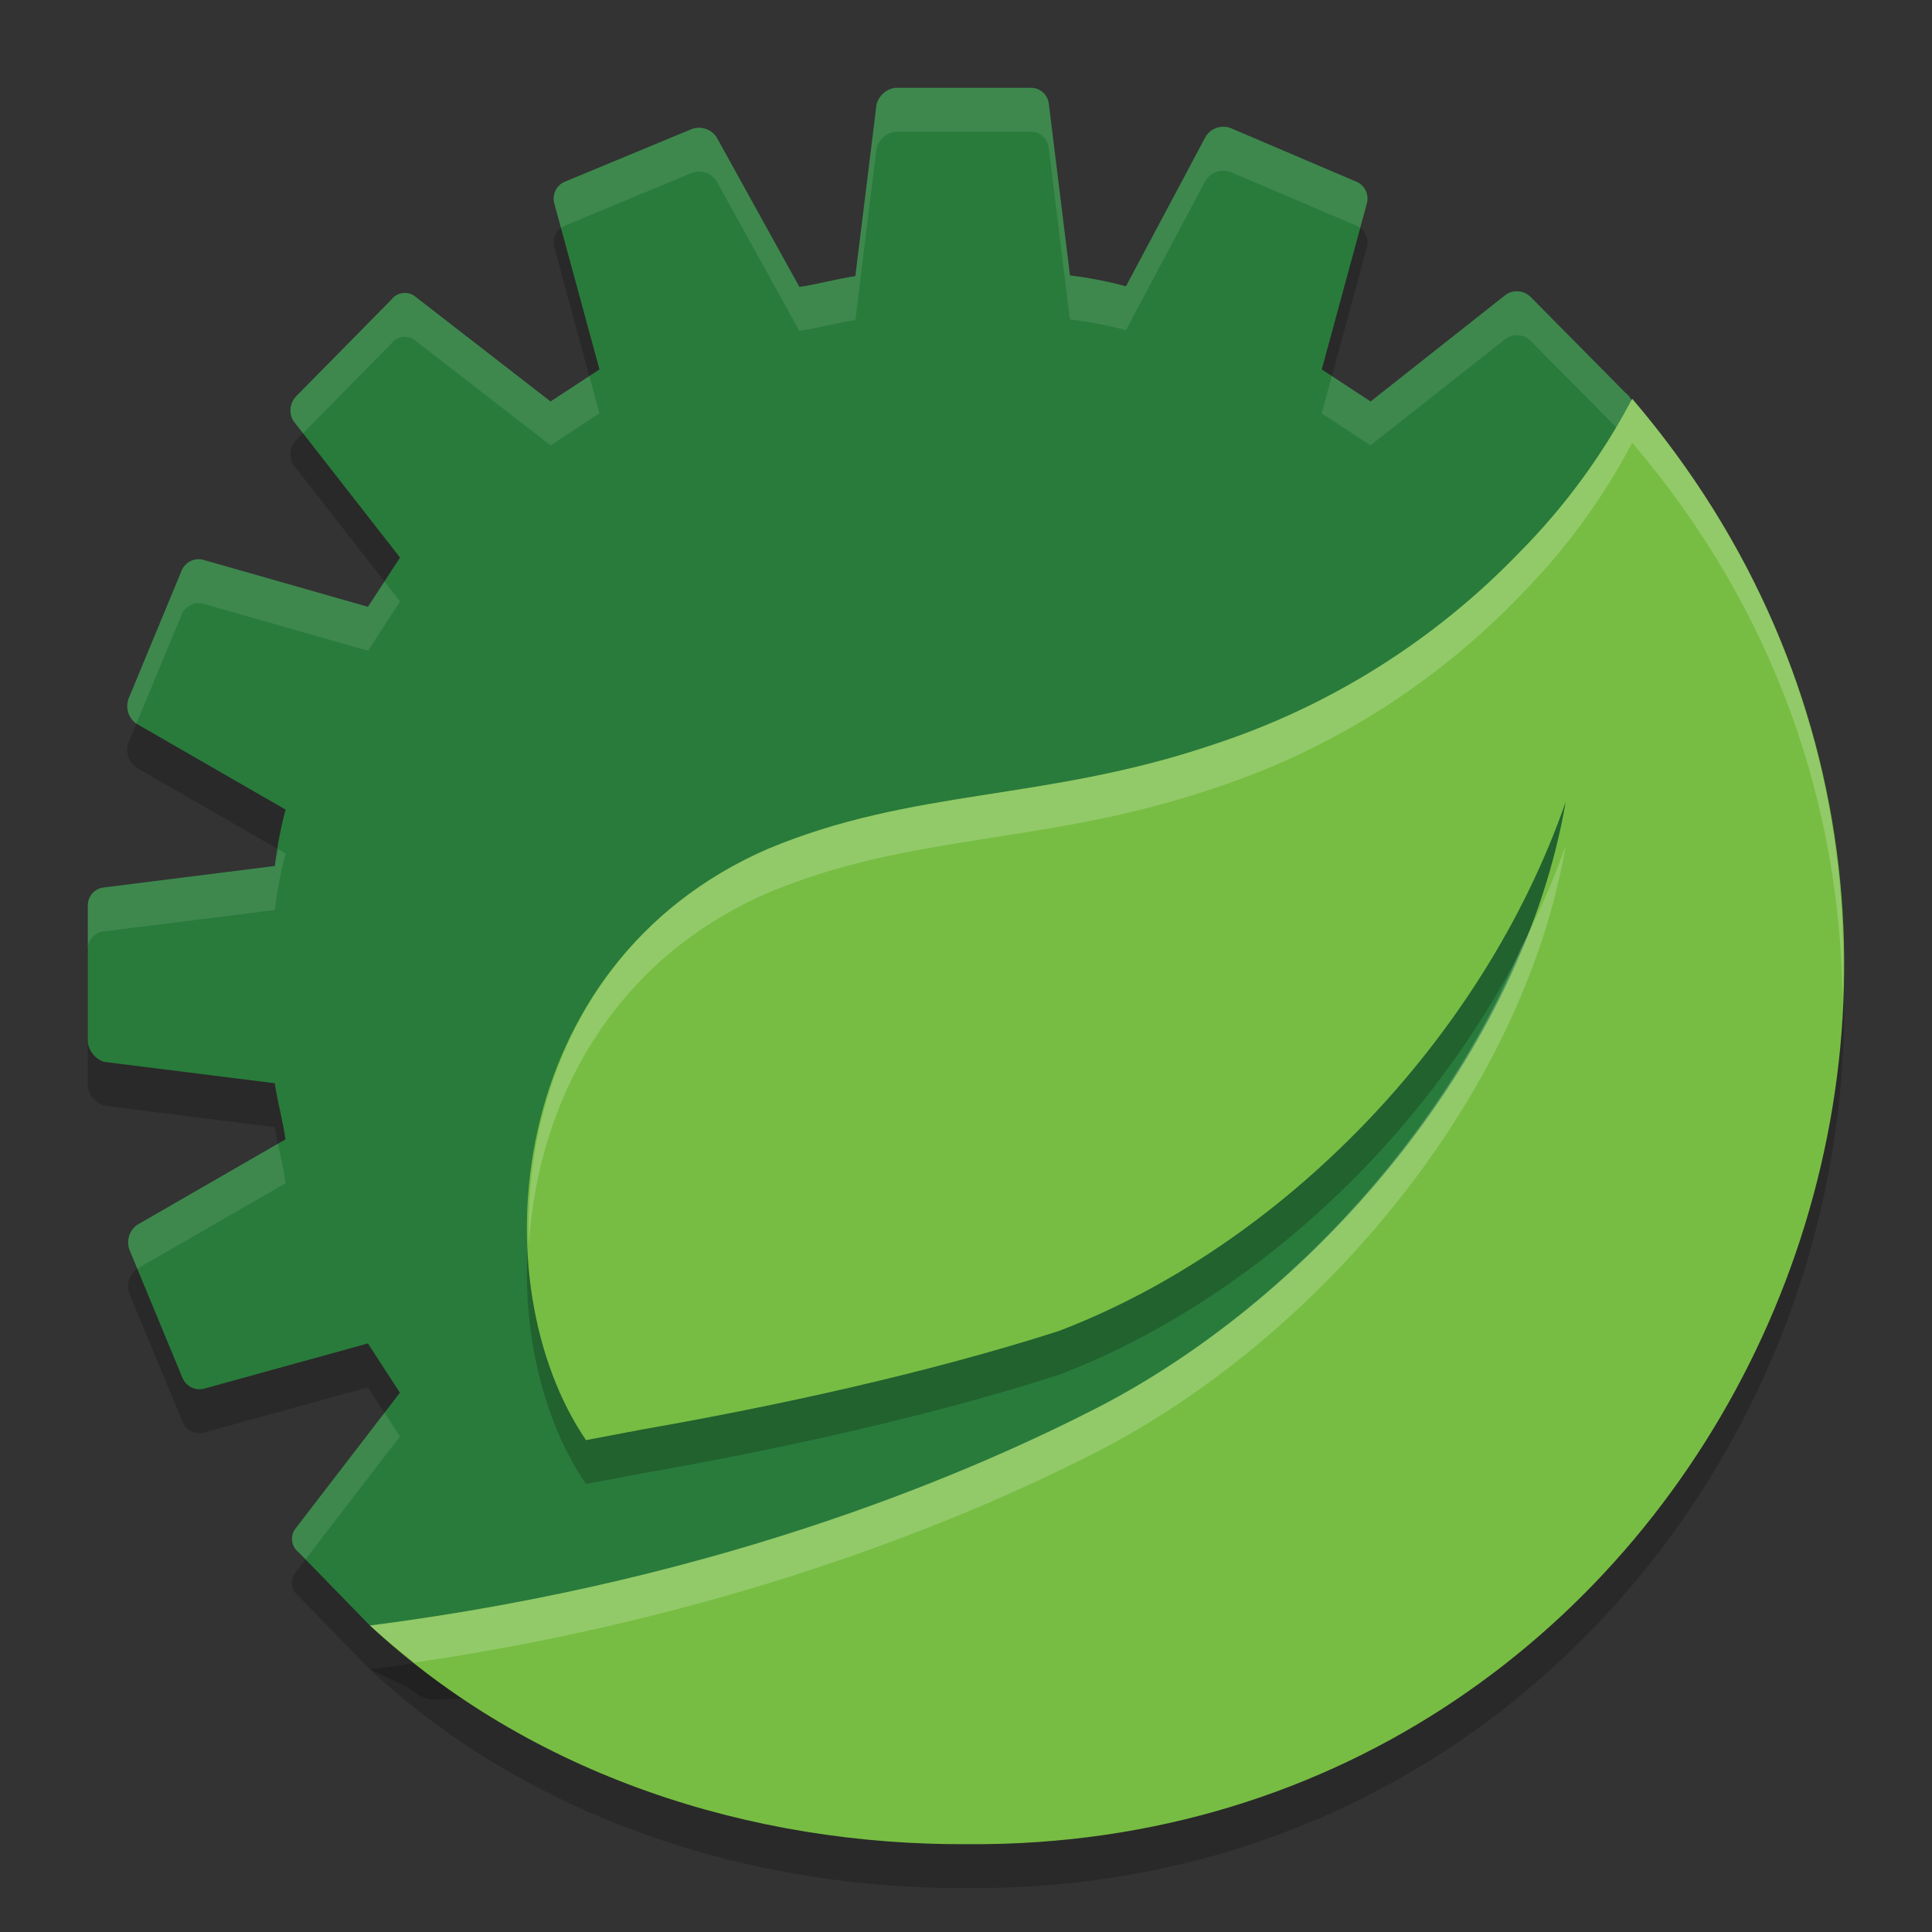 <svg xmlns="http://www.w3.org/2000/svg" width="22" height="22" version="1.1">
 <rect width="100%" height="100%" fill="#333333" stroke="none"/>
 <path style="opacity:0.2" d="m 17.372,6.827 1.172,-1.57 c 0.074,-0.084 0.06,-0.214 -0.031,-0.28 L 17.431,3.883 C 17.357,3.808 17.241,3.795 17.152,3.852 L 15.608,5.072 15.051,4.707 15.566,2.812 C 15.591,2.712 15.539,2.607 15.443,2.568 L 14.01,1.957 c -0.103,-0.036 -0.217,0.002 -0.278,0.093 l -0.91,1.71 C 12.612,3.704 12.399,3.662 12.184,3.636 L 11.942,1.674 C 11.926,1.572 11.838,1.498 11.736,1.5 h -1.542 c -0.1,0.014 -0.182,0.085 -0.212,0.182 l -0.242,1.962 c -0.214,0.031 -0.426,0.093 -0.637,0.123 L 8.159,2.061 C 8.098,1.971 7.984,1.933 7.881,1.968 L 6.434,2.568 C 6.338,2.607 6.285,2.712 6.311,2.812 L 6.826,4.707 6.269,5.072 4.736,3.883 c -0.083,-0.073 -0.211,-0.06 -0.278,0.028 l -1.086,1.102 c -0.073,0.075 -0.085,0.191 -0.031,0.28 L 4.555,6.849 4.19,7.41 2.311,6.874 C 2.212,6.849 2.11,6.9 2.069,6.995 L 1.462,8.461 c -0.035,0.104 0.002,0.218 0.092,0.28 L 3.252,9.72 C 3.196,9.931 3.155,10.145 3.13,10.362 L 1.181,10.606 C 1.075,10.617 0.995,10.711 1,10.819 v 1.556 c 0.017,0.1 0.086,0.182 0.181,0.216 l 1.948,0.244 c 0.031,0.213 0.092,0.426 0.122,0.639 l -1.687,0.973 c -0.09,0.062 -0.127,0.177 -0.092,0.28 l 0.607,1.466 c 0.041,0.094 0.143,0.145 0.242,0.121 l 1.868,-0.516 0.365,0.561 -1.183,1.539 c -0.072,0.085 -0.058,0.213 0.031,0.28 l 0.81,0.832 0.441,0.208 c 0.086,0.071 0.163,0.128 0.274,0.135 l 3.504,-0.139 c 0.807,0.272 1.654,0.406 2.505,0.398 4.374,0.002 7.921,-3.57 7.921,-7.976 0.04,-1.724 -0.482,-3.414 -1.486,-4.811 z"/>
 <path style="fill:#297b3b" d="m 17.372,6.327 1.172,-1.57 c 0.074,-0.084 0.06,-0.214 -0.031,-0.28 L 17.431,3.383 C 17.357,3.308 17.241,3.295 17.152,3.352 L 15.608,4.572 15.051,4.207 15.566,2.312 C 15.591,2.212 15.539,2.107 15.443,2.068 L 14.01,1.457 c -0.103,-0.036 -0.217,0.002 -0.278,0.093 l -0.91,1.71 C 12.612,3.204 12.399,3.162 12.184,3.136 L 11.942,1.174 C 11.926,1.072 11.838,0.998 11.736,1 h -1.542 c -0.1,0.014 -0.182,0.085 -0.212,0.182 l -0.242,1.962 c -0.214,0.031 -0.426,0.093 -0.637,0.123 L 8.159,1.561 C 8.098,1.471 7.984,1.433 7.881,1.468 L 6.434,2.068 C 6.338,2.107 6.285,2.212 6.311,2.312 L 6.826,4.207 6.269,4.572 4.736,3.383 c -0.083,-0.073 -0.211,-0.06 -0.278,0.028 l -1.086,1.102 c -0.073,0.075 -0.085,0.191 -0.031,0.28 L 4.555,6.349 4.19,6.91 2.311,6.374 C 2.212,6.349 2.11,6.401 2.069,6.495 L 1.462,7.961 c -0.035,0.104 0.002,0.218 0.092,0.28 l 1.698,0.978 c -0.056,0.211 -0.097,0.425 -0.122,0.642 L 1.181,10.106 c -0.107,0.012 -0.186,0.105 -0.181,0.213 v 1.556 c 0.017,0.1 0.086,0.182 0.181,0.216 l 1.948,0.244 c 0.031,0.213 0.092,0.426 0.122,0.639 l -1.687,0.973 c -0.09,0.062 -0.127,0.177 -0.092,0.28 l 0.607,1.466 c 0.041,0.094 0.143,0.145 0.242,0.121 l 1.868,-0.516 0.365,0.561 -1.183,1.539 c -0.072,0.085 -0.058,0.213 0.031,0.28 l 0.81,0.832 0.441,0.208 c 0.086,0.071 0.163,0.128 0.274,0.135 l 3.504,-0.139 c 0.807,0.272 1.654,0.406 2.505,0.398 4.374,0.002 7.921,-3.57 7.921,-7.976 0.04,-1.724 -0.482,-3.414 -1.486,-4.811 z"/>
 <path style="opacity:0.1;fill:#ffffff" d="m 10.193,1 c -0.1,0.014 -0.182,0.086 -0.211,0.183 l -0.242,1.962 c -0.214,0.031 -0.426,0.092 -0.638,0.123 L 8.159,1.561 C 8.098,1.47 7.984,1.432 7.881,1.468 L 6.434,2.069 C 6.338,2.107 6.285,2.212 6.311,2.313 l 0.077,0.284 c 0.014,-0.011 0.029,-0.021 0.046,-0.028 l 1.447,-0.601 c 0.103,-0.036 0.217,0.002 0.278,0.093 l 0.943,1.707 c 0.212,-0.031 0.423,-0.092 0.638,-0.123 l 0.242,-1.962 c 0.029,-0.097 0.111,-0.168 0.211,-0.183 h 1.542 c 0.102,-0.003 0.191,0.072 0.206,0.174 l 0.242,1.963 c 0.215,0.026 0.428,0.067 0.638,0.123 l 0.91,-1.71 c 0.062,-0.09 0.175,-0.128 0.278,-0.093 l 1.434,0.611 c 0.017,0.007 0.031,0.018 0.045,0.028 l 0.077,-0.284 C 15.591,2.212 15.539,2.107 15.443,2.069 L 14.01,1.457 c -0.103,-0.036 -0.217,0.002 -0.278,0.093 L 12.821,3.26 C 12.612,3.204 12.399,3.163 12.184,3.137 L 11.942,1.174 C 11.926,1.072 11.838,0.998 11.735,1 Z m 7.103,2.318 c -0.049,-0.005 -0.1,0.006 -0.145,0.034 l -1.545,1.219 -0.441,-0.289 -0.115,0.425 0.557,0.364 1.545,-1.219 c 0.088,-0.057 0.204,-0.045 0.278,0.03 l 1.007,1.017 0.106,-0.143 c 0.074,-0.084 0.06,-0.214 -0.03,-0.28 L 17.431,3.383 c -0.037,-0.038 -0.084,-0.059 -0.134,-0.064 z M 4.591,3.336 c -0.051,0.005 -0.1,0.031 -0.134,0.075 L 3.372,4.513 c -0.073,0.075 -0.086,0.191 -0.031,0.28 L 3.45,4.934 4.457,3.911 c 0.067,-0.088 0.195,-0.101 0.278,-0.028 L 6.27,5.071 6.826,4.707 6.711,4.282 6.27,4.571 4.736,3.383 C 4.694,3.346 4.642,3.331 4.591,3.336 Z M 2.238,6.369 C 2.165,6.378 2.1,6.424 2.07,6.495 L 1.462,7.961 c -0.035,0.103 0.002,0.217 0.091,0.279 L 2.07,6.995 C 2.11,6.901 2.213,6.849 2.312,6.874 L 4.191,7.41 4.555,6.849 4.378,6.622 4.191,6.91 2.312,6.374 c -0.025,-0.006 -0.05,-0.008 -0.074,-0.005 z M 17.547,6.592 17.372,6.826 c 0.931,1.295 1.442,2.843 1.48,4.435 6.5e-4,-0.042 0.006,-0.082 0.006,-0.124 0.038,-1.618 -0.425,-3.202 -1.312,-4.546 z M 3.166,9.67 c -0.01,0.064 -0.028,0.127 -0.036,0.191 L 1.181,10.106 c -0.107,0.012 -0.186,0.105 -0.181,0.213 v 0.5 c -0.005,-0.108 0.074,-0.201 0.181,-0.213 l 1.949,-0.244 c 0.026,-0.217 0.066,-0.431 0.122,-0.642 z m 0,3.353 -1.601,0.923 c -0.09,0.062 -0.127,0.177 -0.092,0.28 l 0.091,0.221 c 3.844e-4,-2.69e-4 5.9e-4,-7e-4 9.75e-4,-10e-4 l 1.687,-0.973 c -0.022,-0.15 -0.055,-0.3 -0.086,-0.45 z m 1.213,3.064 -1.007,1.31 c -0.072,0.085 -0.058,0.213 0.03,0.28 l 0.077,0.079 1.075,-1.398 z"/>
 <path style="opacity:0.2" d="m 18.586,5.041 c -0.337,0.641 -0.766,1.228 -1.275,1.741 -0.97,1.01 -2.172,1.764 -3.499,2.198 -1.923,0.65 -3.412,0.491 -5.08,1.191 -2.998,1.315 -3.27,4.948 -2.06,6.728 l 0.637,-0.121 c 1.539,-0.269 3.257,-0.644 4.745,-1.121 2.536,-0.967 4.833,-3.319 5.774,-6.027 -0.487,2.84 -2.783,5.587 -5.336,6.902 -1.303,0.667 -4.161,1.951 -8.28,2.478 1.828,1.699 4.329,2.507 6.816,2.49 8.488,0.054 13.095,-9.98 7.557,-16.459 z"/>
 <path style="fill:#77bd43" d="M 18.586,4.541 C 18.249,5.182 17.819,5.768 17.311,6.282 16.341,7.292 15.139,8.046 13.812,8.48 11.889,9.13 10.4,8.97 8.733,9.671 5.735,10.986 5.462,14.619 6.673,16.399 l 0.637,-0.121 c 1.539,-0.269 3.257,-0.644 4.745,-1.121 2.536,-0.967 4.833,-3.319 5.774,-6.027 -0.487,2.84 -2.783,5.587 -5.336,6.902 -1.303,0.667 -4.161,1.951 -8.28,2.478 1.828,1.699 4.329,2.507 6.816,2.49 8.488,0.054 13.095,-9.98 7.557,-16.459 z"/>
 <path style="opacity:0.2;fill:#ffffff" d="M 18.586,4.541 C 18.249,5.182 17.819,5.768 17.311,6.281 16.34,7.291 15.14,8.047 13.812,8.48 11.889,9.131 10.4,8.971 8.732,9.672 6.728,10.551 5.962,12.461 6.023,14.166 6.121,12.601 6.924,10.965 8.732,10.172 10.4,9.471 11.889,9.631 13.812,8.98 15.14,8.547 16.34,7.791 17.311,6.781 17.819,6.268 18.249,5.682 18.586,5.041 c 1.645,1.925 2.376,4.163 2.395,6.357 0.099,-2.352 -0.624,-4.786 -2.395,-6.857 z m -0.758,5.09 c -0.139,0.4 -0.315,0.787 -0.51,1.168 -0.917,2.203 -2.781,4.179 -4.826,5.232 -1.303,0.667 -4.16,1.951 -8.279,2.479 0.162,0.15 0.334,0.285 0.506,0.422 3.841,-0.564 6.526,-1.762 7.773,-2.4 2.552,-1.315 4.849,-4.061 5.336,-6.9 z"/>
</svg>
